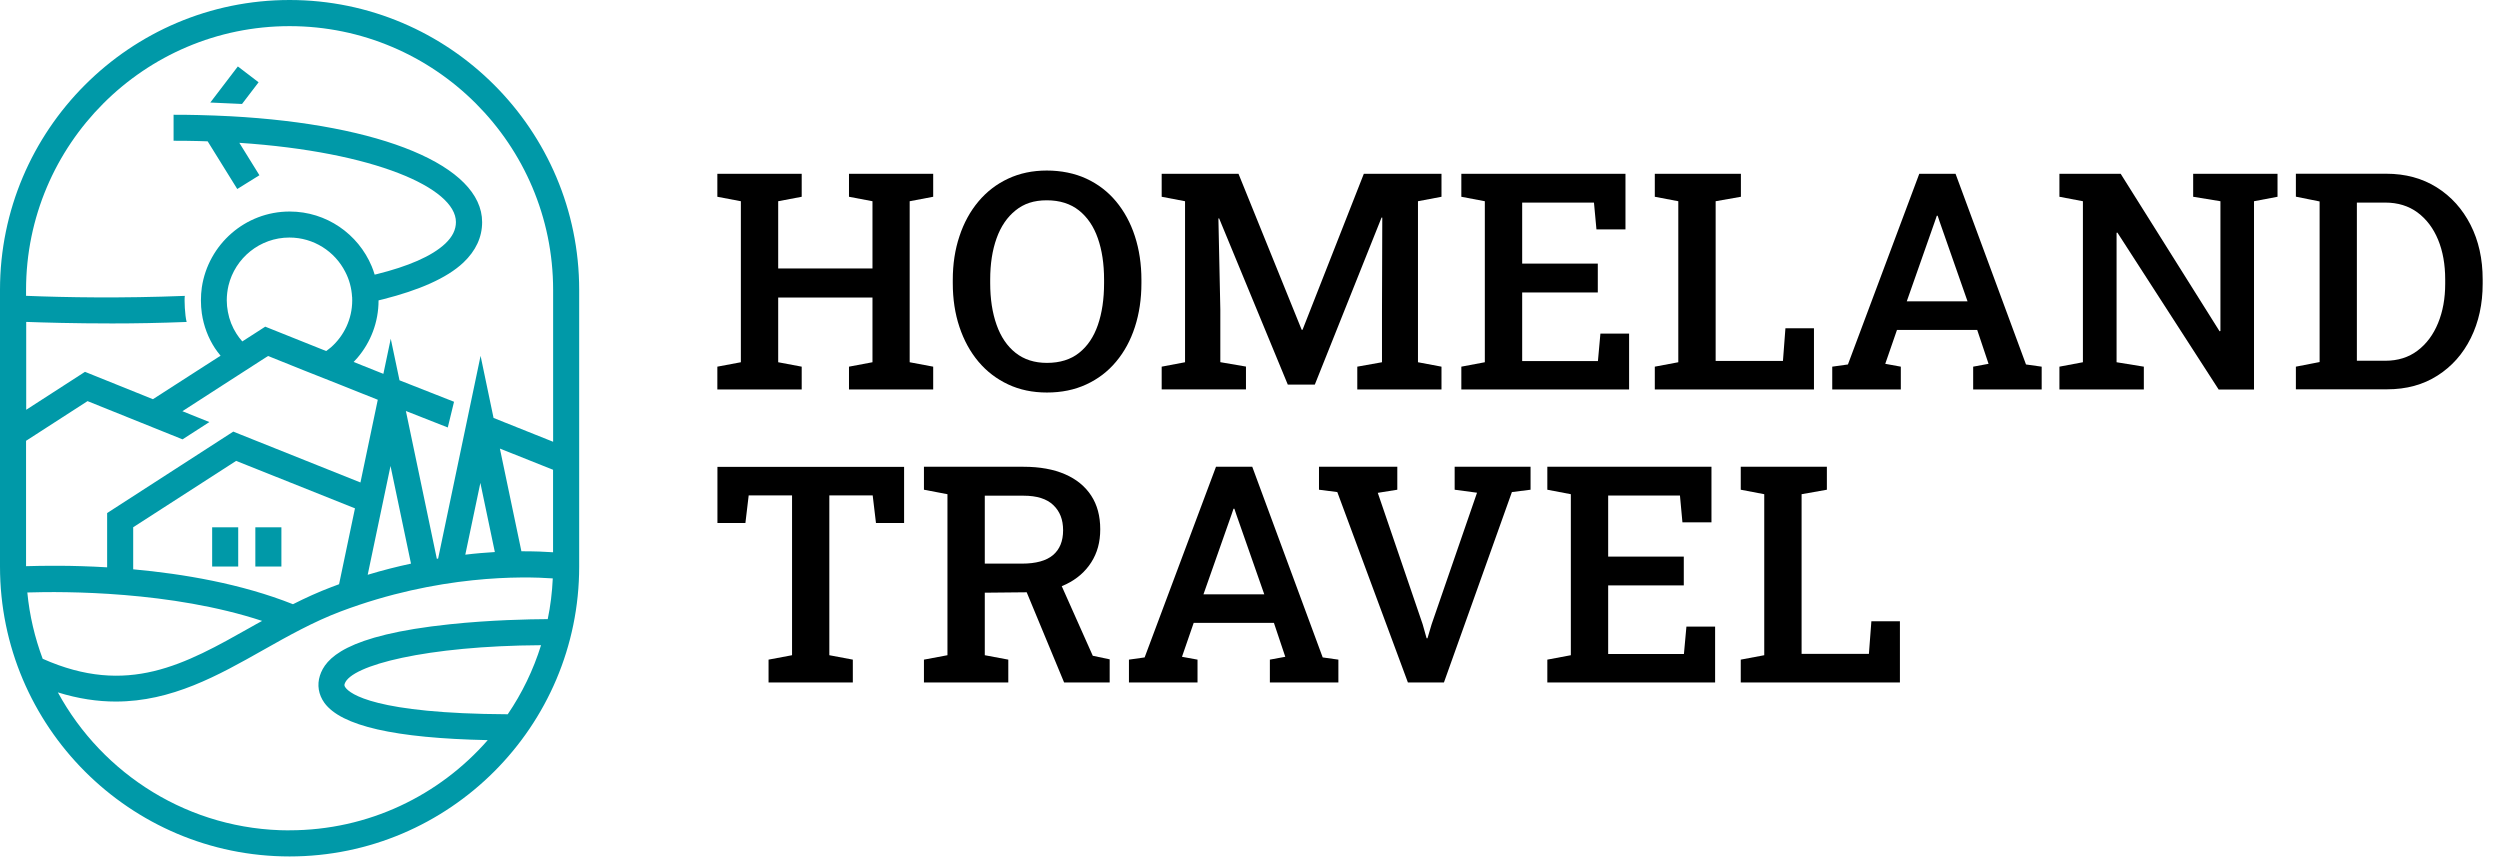 <?xml version="1.0" encoding="UTF-8"?> <svg xmlns="http://www.w3.org/2000/svg" width="116" height="40" viewBox="0 0 116 40" fill="none"> <path d="M33.285 18.071V17.013L34.376 16.808V9.337L33.285 9.13V8.065H37.199V9.13L36.108 9.337V12.456H40.483V9.337L39.393 9.13V8.065H43.3V9.13L42.209 9.337V16.808L43.3 17.013V18.071H39.393V17.013L40.483 16.808V13.805H36.108V16.808L37.199 17.013V18.071H33.285Z" fill="black"></path> <path d="M48.577 18.213C47.912 18.213 47.312 18.088 46.779 17.837C46.245 17.587 45.784 17.237 45.401 16.782C45.019 16.327 44.726 15.793 44.519 15.173C44.311 14.553 44.209 13.877 44.209 13.139V12.987C44.209 12.255 44.311 11.579 44.519 10.96C44.723 10.34 45.019 9.802 45.401 9.347C45.784 8.892 46.242 8.539 46.779 8.289C47.315 8.038 47.912 7.913 48.571 7.913C49.229 7.913 49.865 8.038 50.405 8.289C50.946 8.539 51.407 8.892 51.786 9.347C52.164 9.802 52.458 10.34 52.659 10.96C52.86 11.579 52.962 12.255 52.962 12.987V13.139C52.962 13.877 52.86 14.553 52.659 15.173C52.458 15.793 52.168 16.327 51.786 16.782C51.407 17.237 50.946 17.587 50.405 17.837C49.865 18.088 49.256 18.213 48.58 18.213H48.577ZM48.577 16.838C49.18 16.838 49.681 16.683 50.069 16.373C50.461 16.063 50.751 15.631 50.942 15.078C51.133 14.524 51.229 13.877 51.229 13.139V12.974C51.229 12.245 51.133 11.606 50.939 11.055C50.748 10.505 50.455 10.076 50.063 9.763C49.671 9.453 49.173 9.294 48.571 9.294C47.968 9.294 47.51 9.449 47.121 9.763C46.732 10.076 46.439 10.505 46.242 11.055C46.044 11.606 45.945 12.245 45.945 12.974V13.139C45.945 13.871 46.044 14.517 46.242 15.074C46.439 15.631 46.732 16.063 47.124 16.373C47.516 16.683 48.001 16.838 48.577 16.838Z" fill="black"></path> <path d="M53.902 18.071V17.013L54.986 16.808V9.337L53.902 9.13V8.065H57.467L60.398 15.302H60.438L63.281 8.065H66.885V9.13L65.794 9.337V16.808L66.885 17.013V18.071H62.978V17.013L64.124 16.808V14.477L64.138 10.099L64.105 10.092L61.008 17.844H59.753L56.567 10.132L56.534 10.138L56.623 14.359V16.805L57.813 17.009V18.068H53.906L53.902 18.071Z" fill="black"></path> <path d="M67.806 18.071V17.013L68.896 16.808V9.337L67.806 9.13V8.065H75.422V10.643H74.075L73.96 9.4H70.629V12.232H74.138V13.571H70.629V16.752H74.144L74.259 15.48H75.59V18.071H67.803H67.806Z" fill="black"></path> <path d="M76.783 18.071V17.013L77.873 16.808V9.337L76.783 9.13V8.065H80.778V9.13L79.606 9.337V16.746H82.729L82.844 15.232H84.168V18.071H76.779H76.783Z" fill="black"></path> <path d="M85.016 18.071V17.013L85.744 16.911L89.054 8.065H90.738L94.006 16.911L94.734 17.013V18.071H91.555V17.013L92.269 16.881L91.742 15.308H88.02L87.476 16.881L88.198 17.013V18.071H85.019H85.016ZM88.471 13.983H91.294L89.996 10.277L89.908 10.01H89.868L89.772 10.29L88.475 13.979L88.471 13.983Z" fill="black"></path> <path d="M95.557 18.071V17.013L96.647 16.808V9.337L95.557 9.13V8.065H98.4L102.988 15.371L103.028 15.358V9.337L101.763 9.13V8.065H105.677V9.13L104.586 9.337V18.074H102.946L98.248 10.794L98.209 10.801V16.808L99.474 17.013V18.071H95.56H95.557Z" fill="black"></path> <path d="M106.529 18.071V17.013L107.63 16.799V9.347L106.529 9.126V8.061H110.72C111.612 8.061 112.393 8.272 113.065 8.694C113.737 9.116 114.258 9.697 114.633 10.432C115.009 11.17 115.196 12.014 115.196 12.967V13.165C115.196 14.105 115.012 14.945 114.646 15.684C114.281 16.423 113.763 17.006 113.098 17.428C112.433 17.854 111.655 18.064 110.766 18.064H106.529V18.071ZM109.359 16.739H110.677C111.263 16.739 111.764 16.581 112.176 16.268C112.591 15.954 112.907 15.529 113.128 14.988C113.348 14.451 113.457 13.844 113.457 13.172V12.964C113.457 12.272 113.348 11.658 113.128 11.124C112.907 10.59 112.591 10.171 112.176 9.861C111.761 9.555 111.26 9.4 110.677 9.4H109.359V16.733V16.739Z" fill="black"></path> <path d="M35.661 31.665V30.607L36.751 30.402V22.987H34.739L34.587 24.266H33.289V21.662H41.95V24.266H40.645L40.493 22.987H38.481V30.402L39.571 30.607V31.665H35.658H35.661Z" fill="black"></path> <path d="M42.871 31.665V30.607L43.962 30.402V22.931L42.871 22.723V21.658H47.493C48.244 21.658 48.883 21.774 49.417 22.005C49.947 22.235 50.352 22.568 50.632 22.997C50.912 23.425 51.051 23.947 51.051 24.556C51.051 25.166 50.912 25.654 50.636 26.09C50.359 26.525 49.97 26.864 49.476 27.105C48.979 27.346 48.395 27.471 47.727 27.481L45.694 27.501V30.402L46.785 30.607V31.665H42.871ZM45.694 26.152H47.417C48.066 26.152 48.547 26.02 48.86 25.756C49.17 25.493 49.328 25.11 49.328 24.606C49.328 24.101 49.176 23.726 48.873 23.435C48.57 23.145 48.112 23 47.493 23H45.694V26.155V26.152ZM49.374 31.665L47.463 27.059L49.084 26.792L50.705 30.428L51.489 30.593V31.665H49.374Z" fill="black"></path> <path d="M52.383 31.665V30.607L53.111 30.504L56.422 21.658H58.105L61.373 30.504L62.101 30.607V31.665H58.922V30.607L59.637 30.475L59.11 28.902H55.387L54.844 30.475L55.565 30.607V31.665H52.386H52.383ZM55.838 27.576H58.662L57.364 23.871L57.275 23.604H57.235L57.14 23.884L55.842 27.573L55.838 27.576Z" fill="black"></path> <path d="M65.326 31.665L62.051 22.832L61.201 22.723V21.658H64.835V22.723L63.929 22.868L66.011 28.965L66.195 29.617H66.235L66.426 28.971L68.534 22.862L67.496 22.723V21.658H71.018V22.723L70.152 22.832L66.999 31.665H65.322H65.326Z" fill="black"></path> <path d="M71.796 31.665V30.607L72.887 30.402V22.931L71.796 22.723V21.658H79.412V24.237H78.065L77.95 22.994H74.619V25.826H78.128V27.164H74.619V30.346H78.134L78.25 29.073H79.581V31.665H71.793H71.796Z" fill="black"></path> <path d="M80.771 31.665V30.607L81.861 30.402V22.931L80.771 22.723V21.658H84.767V22.723L83.594 22.931V30.34H86.717L86.832 28.826H88.156V31.665H80.768H80.771Z" fill="black"></path> <path d="M13.437 0C6.028 0 0 6.034 0 13.449V26.291C0 33.706 6.028 39.739 13.437 39.739C20.846 39.739 26.874 33.706 26.874 26.291V13.449C26.874 6.034 20.846 0 13.437 0ZM1.209 14.936C1.996 14.965 3.436 15.008 5.205 15.008C6.302 15.008 7.379 14.988 8.66 14.939C8.578 14.636 8.548 13.914 8.575 13.729C5.653 13.844 3.077 13.802 1.209 13.726V13.452C1.209 6.703 6.694 1.213 13.437 1.213C20.18 1.213 25.665 6.703 25.665 13.452V20.498L22.901 19.393L22.299 16.512L20.329 25.918C20.312 25.922 20.289 25.925 20.269 25.928L18.833 19.07L20.777 19.835L21.067 18.642L18.537 17.646L18.131 15.717L17.789 17.346L17.621 17.28L16.837 16.967L16.409 16.795C16.471 16.733 16.53 16.667 16.586 16.601C17.199 15.882 17.565 14.952 17.565 13.94C17.565 13.94 17.565 13.94 17.565 13.937C17.64 13.917 17.72 13.9 17.795 13.881C19.406 13.472 20.724 12.918 21.501 12.183C22.078 11.635 22.371 11.006 22.371 10.307C22.371 7.685 17.69 5.773 10.693 5.394C10.212 5.368 9.718 5.351 9.211 5.338C8.832 5.328 8.45 5.325 8.054 5.325V6.531C8.453 6.531 8.845 6.535 9.227 6.545C9.365 6.545 9.501 6.551 9.636 6.558L11.009 8.77L12.037 8.131L11.105 6.627C17.387 7.046 21.155 8.727 21.155 10.303C21.155 10.659 20.994 10.986 20.665 11.299C20.035 11.896 18.912 12.364 17.496 12.717C17.459 12.727 17.42 12.733 17.384 12.743C17.344 12.608 17.298 12.476 17.245 12.351C16.619 10.861 15.15 9.815 13.44 9.815C11.375 9.815 9.665 11.342 9.365 13.33C9.336 13.528 9.323 13.732 9.323 13.94C9.323 14.148 9.336 14.342 9.365 14.543C9.451 15.127 9.659 15.674 9.968 16.149C10.047 16.274 10.143 16.39 10.235 16.505L10.219 16.515L9.54 16.95L7.096 18.523L3.943 17.253L1.216 19.014V14.932L1.209 14.936ZM24.193 25.579L23.195 20.814L25.662 21.797V25.625C25.3 25.598 24.799 25.579 24.193 25.579ZM1.265 27.491C2.985 27.435 7.952 27.425 12.162 28.81C11.981 28.905 11.803 29.008 11.629 29.106C8.575 30.831 5.923 32.321 1.98 30.567C1.617 29.594 1.37 28.562 1.268 27.491H1.265ZM1.206 20.455L4.062 18.612L8.469 20.386L9.715 19.584L8.463 19.08L10.311 17.887L11.013 17.435L12.093 16.739L12.439 16.518L14.106 17.188L15.779 17.85L16.679 18.21L17.529 18.549L16.725 22.387L11.118 20.145L10.825 20.026L4.971 23.805V26.324C3.321 26.225 1.963 26.248 1.209 26.271V20.452L1.206 20.455ZM16.339 13.778C16.343 13.831 16.343 13.884 16.343 13.937C16.343 14.804 15.96 15.582 15.361 16.113C15.289 16.175 15.209 16.231 15.134 16.288L14.729 16.126L12.307 15.157L11.909 15.414L11.243 15.842C11.144 15.73 11.052 15.612 10.973 15.486C10.779 15.183 10.64 14.837 10.574 14.471C10.541 14.299 10.522 14.118 10.522 13.937C10.522 13.703 10.551 13.472 10.601 13.254C10.907 11.975 12.06 11.022 13.427 11.022C14.557 11.022 15.539 11.668 16.02 12.614C16.204 12.967 16.313 13.36 16.336 13.778H16.339ZM13.592 28.035C11.194 27.082 8.496 26.627 6.18 26.416V24.464L10.957 21.385L16.471 23.587L15.733 27.108C15.618 27.148 15.503 27.191 15.387 27.237C14.768 27.471 14.168 27.745 13.595 28.035H13.592ZM18.118 21.612L19.07 26.152C18.425 26.291 17.756 26.459 17.061 26.67L18.122 21.612H18.118ZM22.289 22.407L22.961 25.615C22.536 25.641 22.078 25.677 21.59 25.737L22.289 22.407ZM13.431 38.529C8.799 38.529 4.76 35.938 2.685 32.127C3.637 32.423 4.53 32.552 5.373 32.552C7.969 32.552 10.117 31.345 12.218 30.158C13.361 29.512 14.551 28.846 15.809 28.371C20.345 26.66 24.272 26.739 25.649 26.838C25.619 27.484 25.543 28.114 25.415 28.727C24.572 28.731 22.76 28.767 20.879 28.965C16 29.476 15.097 30.567 14.844 31.348C14.705 31.78 14.778 32.229 15.051 32.611C15.829 33.683 18.316 34.253 22.631 34.342C20.388 36.907 17.094 38.526 13.431 38.526V38.529ZM23.557 33.142C17.393 33.112 16.237 32.189 16.03 31.902C15.974 31.826 15.974 31.78 15.993 31.728C16.277 30.864 19.802 29.967 25.105 29.937C24.746 31.088 24.222 32.169 23.557 33.145V33.142Z" fill="#0099A8"></path> <path d="M11.053 24.467H9.844V26.287H11.053V24.467Z" fill="#0099A8"></path> <path d="M13.057 24.467H11.848V26.287H13.057V24.467Z" fill="#0099A8"></path> <path d="M11.998 3.818L11.036 3.083L9.758 4.758L11.23 4.824L11.998 3.818Z" fill="#0099A8"></path> </svg> 